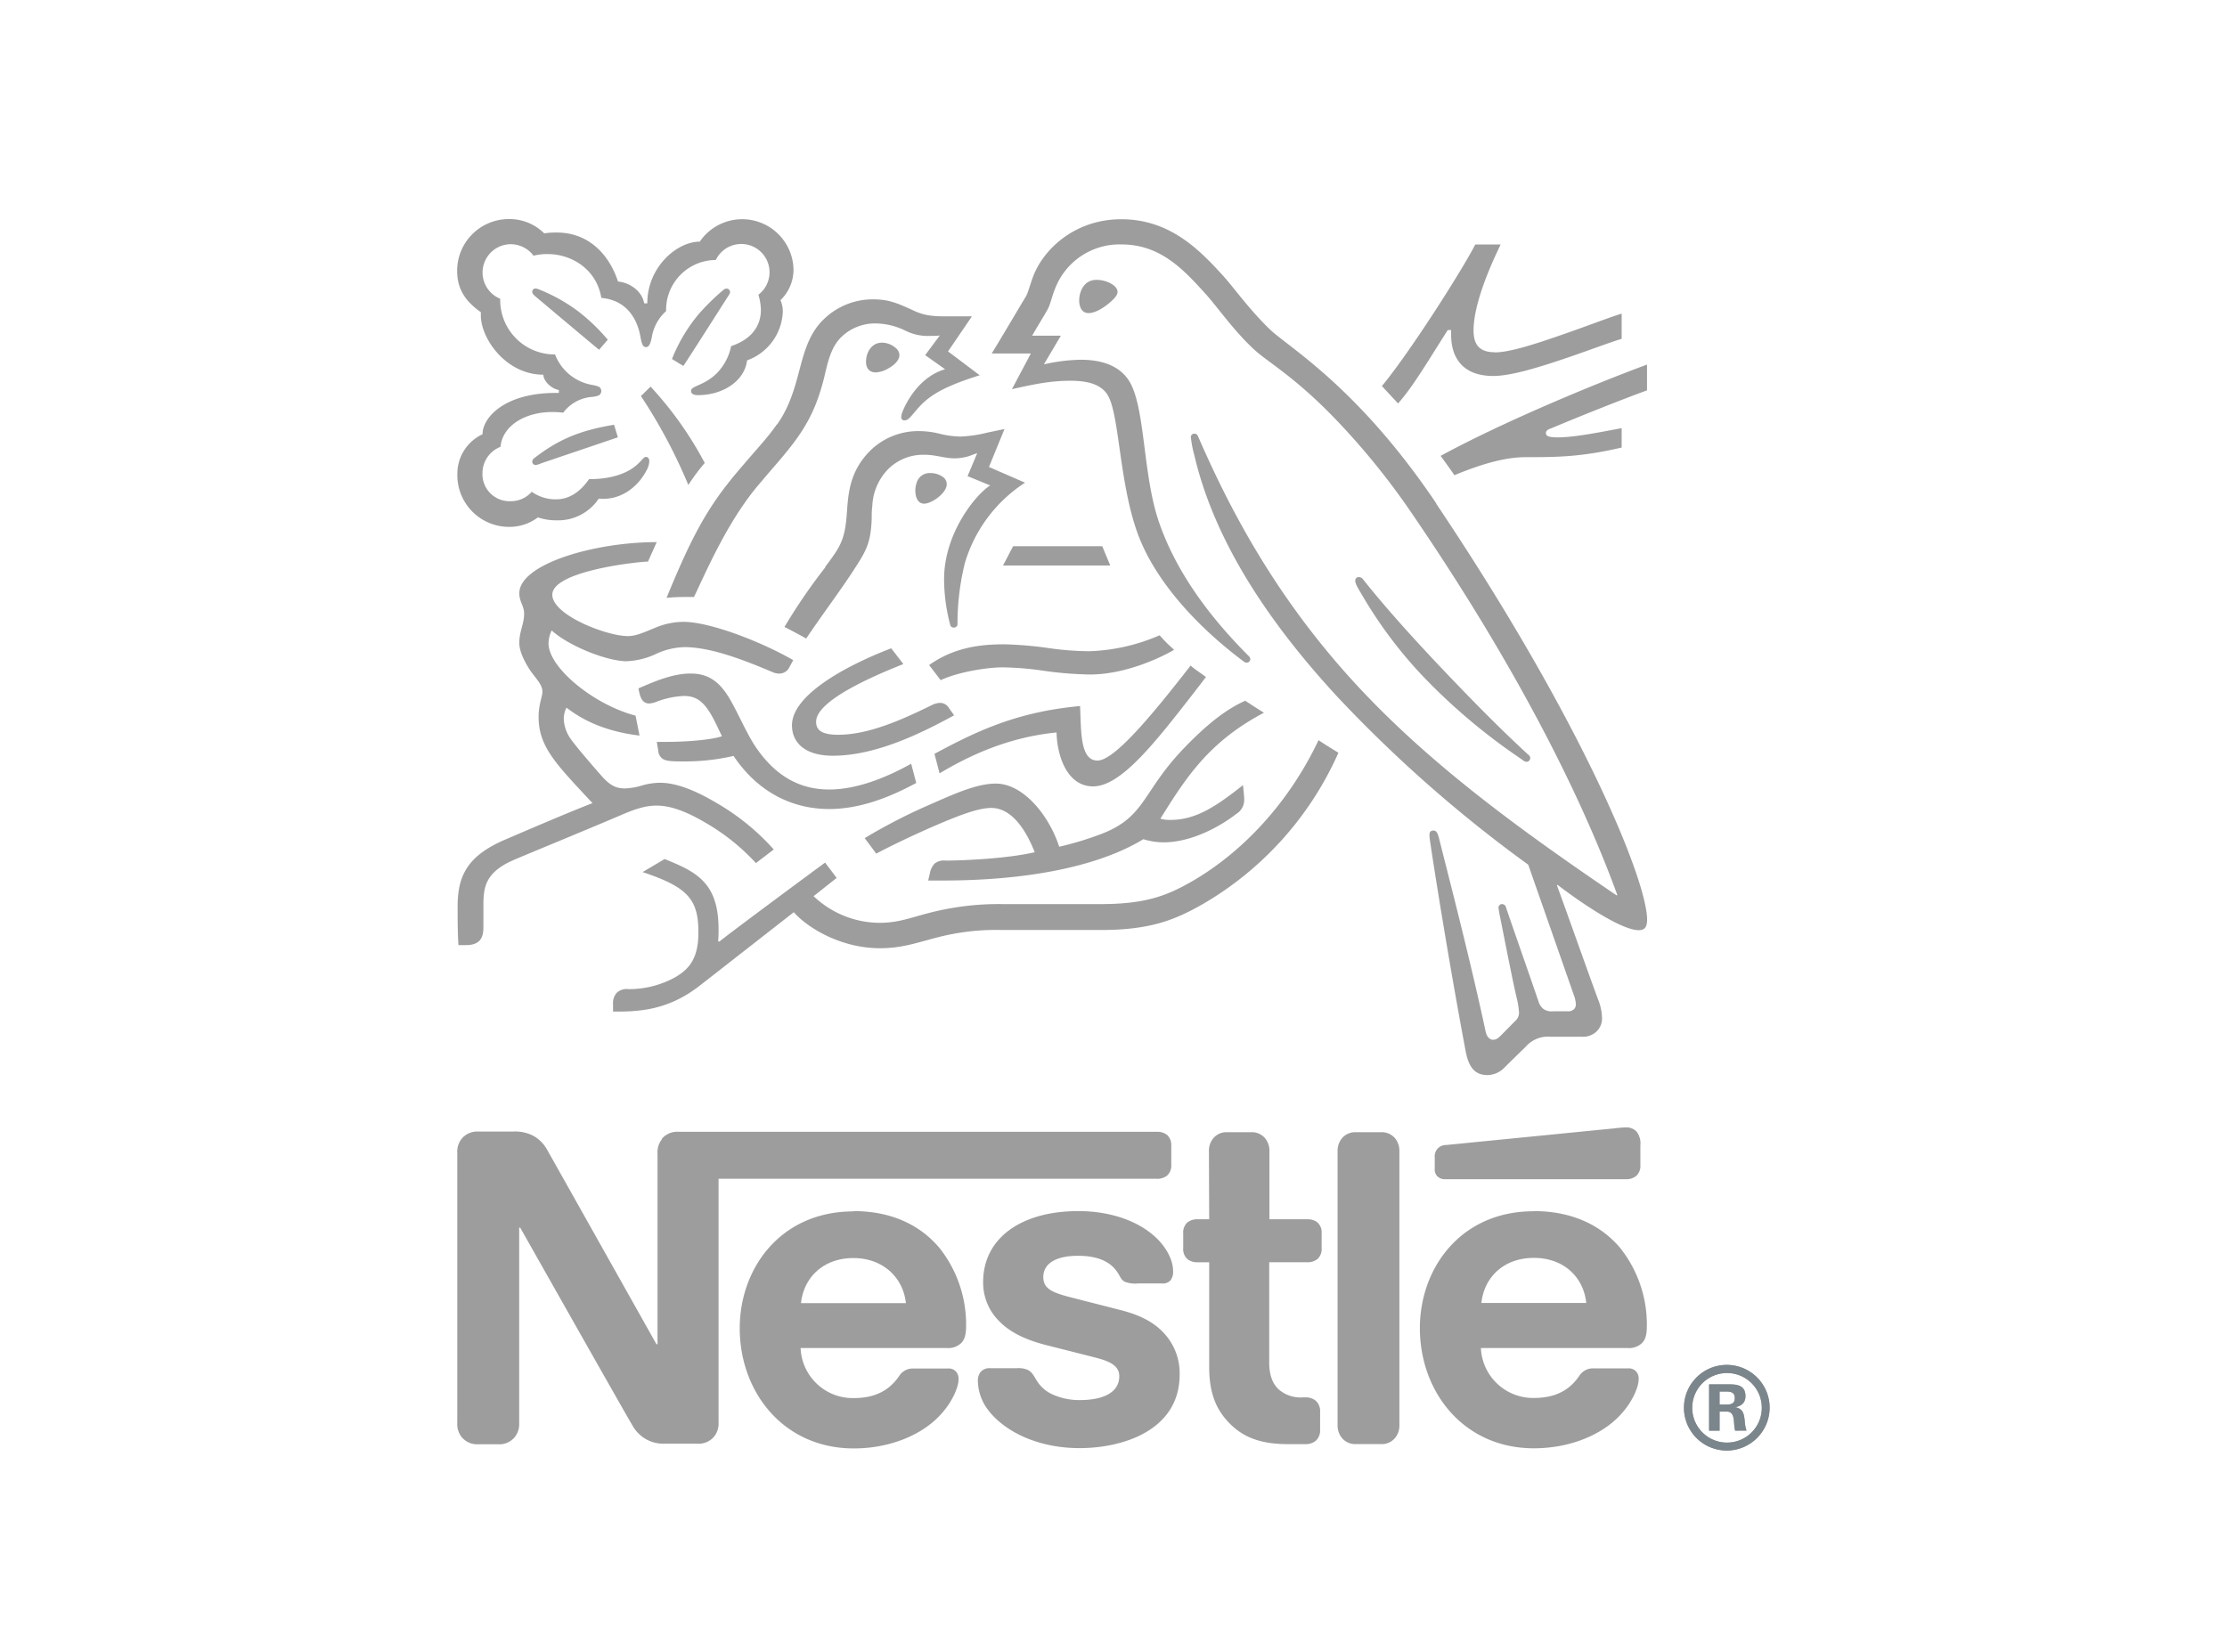 <?xml version="1.0" encoding="UTF-8"?> <svg xmlns="http://www.w3.org/2000/svg" id="Layer_1" data-name="Layer 1" viewBox="0 0 512 380"><defs><style>.cls-1{fill:#9d9d9d;}.cls-2{fill:#7b868c;}</style></defs><path class="cls-1" d="M152.17,262a4.77,4.77,0,0,0-1,3.33v43.79h-.25s-24-42.73-25.13-44.71a8.17,8.17,0,0,0-2.94-3.08,8.89,8.89,0,0,0-4.87-1.11H110a4.65,4.65,0,0,0-3.81,1.59,4.78,4.78,0,0,0-1.06,3.33v62.07a4.78,4.78,0,0,0,1.06,3.33,4.62,4.62,0,0,0,3.81,1.59h4.49a4.62,4.62,0,0,0,3.81-1.59,4.78,4.78,0,0,0,1.06-3.33V282.32h.24S144.5,326.4,145.52,328a8.06,8.06,0,0,0,7.14,4h7.67a4.62,4.62,0,0,0,3.81-1.59,4.78,4.78,0,0,0,1.06-3.33v-56H266a3.53,3.53,0,0,0,2.37-.78,3.16,3.16,0,0,0,.91-2.5v-4.25a3.17,3.17,0,0,0-.91-2.51,3.58,3.58,0,0,0-2.37-.77H156a4.66,4.66,0,0,0-3.82,1.59m178-146.14C312.21,89.05,296.44,80,292,75.79c-4.87-4.68-8.59-10-10.95-12.54C275.79,57.51,269,50.42,257.8,50.42c-10.8,0-17.94,7-20.26,13.12-.67,1.73-1.2,3.86-1.68,4.63C234.8,69.9,230,78.06,228,81.29H237l-4.35,8.2c5.07-1.11,8.69-1.93,13.51-1.93,4.29,0,7.38,1,8.73,3.71,2.51,5,2.51,20.21,6.75,31.64,4,10.76,13.61,21.27,24.46,29.33a.85.85,0,0,0,.48.14.82.82,0,0,0,.87-.77.93.93,0,0,0-.34-.72c-9.07-9.07-16.45-19.1-20.4-30.1C262.77,110.08,263.4,95,260,88.33c-2.27-4.44-7.09-5.6-11.52-5.6A40.41,40.41,0,0,0,240,83.79l3.9-6.6H237.3c1.4-2.46,2.85-4.73,3.57-6.08.63-1.16.87-2.6,1.64-4.58A15.87,15.87,0,0,1,257.8,56.21c9.07,0,14.37,5.83,19.63,11.67,2.42,2.7,6.37,8.34,10.95,12.54,3.14,2.89,9.12,6.12,18.33,15.63a166.58,166.58,0,0,1,18,22.18c23.29,34.1,38.59,64.15,47.12,87.59l-.14.1c-24.46-16.59-45.63-32.27-62.7-51.61-12.11-13.75-22.62-29.66-31.79-50-.63-1.35-1.15-2.6-1.74-3.91-.23-.53-.48-.67-.86-.67a.79.79,0,0,0-.82.82,26.63,26.63,0,0,0,.77,4c4.87,21,18.37,39.89,32.8,55.56a308.48,308.48,0,0,0,44,38.74l10.42,29.8a7.55,7.55,0,0,1,.53,2.22,1.57,1.57,0,0,1-.48,1.26,2,2,0,0,1-1.54.43h-3.14a3.3,3.3,0,0,1-2.36-.58,3.6,3.6,0,0,1-1.06-1.64c-.92-2.8-6.42-18.47-7.48-21.66a.94.94,0,0,0-.92-.77.81.81,0,0,0-.81.82,20.28,20.28,0,0,0,.38,2.17c1.4,7.14,3,15.15,3.71,18.19a20.65,20.65,0,0,1,.63,3.66,2.51,2.51,0,0,1-.92,2.08l-3.23,3.28c-.77.77-1.2,1-1.83,1s-1.4-.53-1.69-1.88c-3.66-17.12-9.21-38.34-10.66-44.23-.33-1.3-.58-2-1.35-2s-.91.48-.91,1.06a11.41,11.41,0,0,0,.14,1.35c.87,6.07,4.39,28.21,8.2,48.42.68,3.47,2,5.4,5,5.4a5.51,5.51,0,0,0,3.86-1.68c2-2,2.55-2.51,4.92-4.83a6.81,6.81,0,0,1,5.73-2.31h7.14a4.48,4.48,0,0,0,3.43-1.21,4.13,4.13,0,0,0,1.25-3.18,12,12,0,0,0-.91-4.2c-1.84-4.92-7.72-21.56-9.46-26.24l.15-.09c6,4.58,14.81,10.42,18.66,10.42,1.21,0,1.93-.53,1.93-2.41,0-8.88-14.76-45.39-48.47-95.65m-134,162.73c-16.73,0-26.14,13.07-26.14,26.87,0,14.71,10.08,27.64,26.24,27.64,8.05,0,16-3,20.49-8.4,2-2.31,3.58-5.54,3.58-7.52a2.5,2.5,0,0,0-.53-1.69,2.32,2.32,0,0,0-2-.77h-7.77a3.72,3.72,0,0,0-3.37,1.74c-2.27,3.32-5.55,5.06-10.38,5.06A12,12,0,0,1,184.06,310h33.57a4.35,4.35,0,0,0,3.27-1.06c.82-.77,1.21-1.88,1.21-3.95A28.31,28.31,0,0,0,216,287c-4.25-5.06-10.71-8.49-19.83-8.49m51.75,0c-13.21,0-21.89,6.27-21.89,16.31a12.43,12.43,0,0,0,3.42,8.73c2.46,2.65,6,4.48,11.09,5.78l11.05,2.8c3,.77,5.74,1.69,5.74,4.34,0,4.1-4.34,5.5-9,5.5a14.9,14.9,0,0,1-6.56-1.4,8.15,8.15,0,0,1-3.33-2.94c-.72-1.11-1-1.93-2.07-2.56a5.27,5.27,0,0,0-2.61-.43h-6a2.71,2.71,0,0,0-2.36.92,3.3,3.3,0,0,0-.58,2.07,11.34,11.34,0,0,0,2.27,6.51c3.66,4.92,11.33,8.88,21.12,8.88s23-4,23-16.93a13.58,13.58,0,0,0-2.75-8.49c-2.27-2.94-5.5-5-11-6.37l-10.94-2.8c-4.54-1.15-6.66-2-6.66-4.77s2.41-4.87,8-4.87c3.29,0,6.28.72,8.21,2.75,1.58,1.69,1.3,2.55,2.55,3.23a6.7,6.7,0,0,0,3,.38h5.45a2.43,2.43,0,0,0,2-.67,3.19,3.19,0,0,0,.63-2.22c0-2.51-1.64-5.74-4.54-8.2-3.86-3.33-9.93-5.55-17.27-5.55M164.57,59.78a6.5,6.5,0,1,1,9.79,8,13.38,13.38,0,0,1,.58,3.43c0,4-2.41,6.9-6.85,8.39a12.41,12.41,0,0,1-3.38,6.32c-2.89,2.8-5.83,2.8-5.83,3.95,0,.63.43,1,1.64,1,5.35,0,10.61-3,11.24-8a12.39,12.39,0,0,0,8.2-11,6.14,6.14,0,0,0-.53-2.84,9.71,9.71,0,0,0,3-7.09,11.8,11.8,0,0,0-21.55-6.37c-5.26,0-12.06,5.84-12.06,14.18h-.73c-.48-2.89-3.47-4.82-6-5-2-6.08-6.61-11.28-14.13-11.28a18.4,18.4,0,0,0-2.84.19,11.35,11.35,0,0,0-8.11-3.28,11.88,11.88,0,0,0-11.91,11.91c0,4.15,1.88,7,5.45,9.5,0,0,0,.53,0,.77,0,5.31,5.79,13.61,14.37,13.61,0,1.35,1.69,3.18,3.57,3.52v.67h-.72c-11.82,0-16.83,5.69-16.83,9.5a10,10,0,0,0-5.79,9,11.89,11.89,0,0,0,12.2,12.3,10.8,10.8,0,0,0,6.32-2.18,13.09,13.09,0,0,0,4.34.68,11.21,11.21,0,0,0,9.65-5,8.17,8.17,0,0,0,1.11.05c4.24,0,7.91-2.8,9.83-6.46a4.84,4.84,0,0,0,.68-2.17c0-.54-.24-1-.77-1s-.77.63-2,1.74c-2.7,2.46-6.85,3.37-11.09,3.37-2.07,3-4.63,4.64-7.57,4.64a9.51,9.51,0,0,1-5.6-1.74,6.38,6.38,0,0,1-4.82,2.17,6.23,6.23,0,0,1-6.51-6.51,6.51,6.51,0,0,1,4.15-6c.43-4.78,5.54-8,11.91-8a21.78,21.78,0,0,1,2.51.15,9.11,9.11,0,0,1,6.55-3.62,6,6,0,0,0,1.6-.34,1.16,1.16,0,0,0,.05-2,6.59,6.59,0,0,0-1.6-.43,11.14,11.14,0,0,1-8.48-7A12.51,12.51,0,0,1,115,69.13V68.7a6.51,6.51,0,0,1,2.41-12.54,6.59,6.59,0,0,1,5.26,2.65,12.18,12.18,0,0,1,3.28-.38c5.4,0,11.19,3.42,12.3,10.08,6.94.62,8.58,6.51,9,9,.25,1.25.44,2.31,1.26,2.31s1.06-1,1.35-2.27a10.15,10.15,0,0,1,3.28-6,11.47,11.47,0,0,1,11.43-11.76M278,280.39h-2.7a3.57,3.57,0,0,0-2.36.77,3.13,3.13,0,0,0-.91,2.51V287a3.12,3.12,0,0,0,.91,2.51,3.57,3.57,0,0,0,2.36.77H278v24.07c0,6.18,1.69,10,4.83,13.12,2.89,2.85,6.65,4.63,13.21,4.63h4.1a3.54,3.54,0,0,0,2.36-.77,3.18,3.18,0,0,0,1-2.51v-4.2a3.17,3.17,0,0,0-1-2.5,3.54,3.54,0,0,0-2.36-.77h-.58a7.68,7.68,0,0,1-5.59-1.84c-1.45-1.35-2.17-3.42-2.17-6.12V290.27h8.78a3.57,3.57,0,0,0,2.36-.77,3.12,3.12,0,0,0,.91-2.51v-3.32a3.13,3.13,0,0,0-.91-2.51,3.57,3.57,0,0,0-2.36-.77h-8.73V264.66a4.42,4.42,0,0,0-1-2.89,3.93,3.93,0,0,0-3.23-1.4h-5.45a3.91,3.91,0,0,0-3.23,1.4,4.42,4.42,0,0,0-1,2.89Zm29.52,47.41a4.47,4.47,0,0,0,1,2.89,3.94,3.94,0,0,0,3.23,1.4h5.75a3.94,3.94,0,0,0,3.23-1.4,4.42,4.42,0,0,0,1-2.89V264.67a4.43,4.43,0,0,0-1-2.9,3.94,3.94,0,0,0-3.23-1.4h-5.75a3.94,3.94,0,0,0-3.23,1.4,4.48,4.48,0,0,0-1,2.9ZM178.61,97.59c-2.27,3.23-3.91,4.82-9.07,10.9-6.8,8.05-10.37,14.56-16.3,29a38.78,38.78,0,0,1,3.9-.2c.77,0,1.4,0,2.41,0l.73-1.54c3.32-7.14,7.81-16.79,14.08-24.21l2.17-2.56C183,101.5,187,97,189.51,86.69c.86-3.67,1.59-7,4.05-9.31a11.15,11.15,0,0,1,7.86-3,16,16,0,0,1,6.8,1.69A11.47,11.47,0,0,0,214,77.24c.87,0,1.49,0,2.07-.1l-3.37,4.53,4.58,3.24c-5.74,1.68-8.78,7.23-9.79,9.78a3.69,3.69,0,0,0-.29,1.21.7.7,0,0,0,.77.77c.63,0,1.11-.48,1.93-1.44,2.8-3.38,5-5.69,15.34-8.93l-7.28-5.49,5.49-8.06h-5.15c-3.29,0-5.46,0-8.3-1.35-3.86-1.79-5.84-2.56-9.26-2.56a16.13,16.13,0,0,0-11.15,4.39c-3.61,3.33-4.72,7.77-6,12.64-1,3.76-2.22,7.91-4.92,11.72m11.09,32.85a132.6,132.6,0,0,0-9.41,13.74c.92.44,4,2.08,5,2.66,3.33-5,8-11.2,11-15.87,2.76-4.25,3.87-6.08,4.06-11.77,0-1,0-1.88.14-2.8a12.82,12.82,0,0,1,3.81-8.68,11.42,11.42,0,0,1,8.06-3.14c2.89,0,4.58.82,7.09.82a11.21,11.21,0,0,0,4.24-.87l.92-.33-2.22,5.3,5.21,2.13c-3.33,2.07-10.61,11-10.61,21.55a41.24,41.24,0,0,0,1.4,10.47.79.79,0,0,0,.82.67.82.82,0,0,0,.87-.82l0-1.1a58.4,58.4,0,0,1,1.69-12.93A33.34,33.34,0,0,1,235.66,111l-8.29-3.61,3.57-8.73-3.91.82a30,30,0,0,1-6.17.91,20.77,20.77,0,0,1-4.73-.62,19.8,19.8,0,0,0-5-.63,15.77,15.77,0,0,0-10.7,4.15c-5.12,4.87-5.41,10.13-5.74,14.81-.44,6.22-1.6,7.76-5,12.3m123.76,2.94a1.24,1.24,0,0,0-1-.63.8.8,0,0,0-.87.82c0,.68.48,1.5,1.69,3.52a101.28,101.28,0,0,0,13.79,18.38,138,138,0,0,0,20.69,17.75l2.37,1.64a1.52,1.52,0,0,0,.87.38.89.89,0,0,0,.82-.87.91.91,0,0,0-.39-.72c-7-6.41-14.61-14.23-21.7-21.75-5.55-5.93-11.24-12.21-16.26-18.52M184.15,299.68c.63-5.93,5.16-10.37,12.06-10.37,6.75,0,11.43,4.44,12.06,10.37Zm-25.9-188.15a46.66,46.66,0,0,1,3.77-5.07,82.45,82.45,0,0,0-12.45-17.55l-2.22,2.17a120.8,120.8,0,0,1,10.9,20.45M122.9,68c-.43-.39-.53-.63-.53-.92a.72.72,0,0,1,.77-.73,1.68,1.68,0,0,1,.63.15,39.07,39.07,0,0,1,9.31,5.21,44.09,44.09,0,0,1,6.65,6.41l-2,2.32C135.2,78.34,127.1,71.54,122.9,68m34.2,16.15-2.61-1.59a37.88,37.88,0,0,1,6.22-10.42A55,55,0,0,1,165.92,67c.43-.34.67-.63,1.11-.63a.81.81,0,0,1,.82.78,1.44,1.44,0,0,1-.29.72c-2.94,4.58-8.68,13.65-10.46,16.3m-32.7,22.38a3.91,3.91,0,0,1-1.26.39.76.76,0,0,1-.77-.77,1,1,0,0,1,.48-.82c5.93-4.63,11.14-6.47,18.33-7.67l.87,2.89ZM248.11,69.09c0-1.69.86-4.73,4-4.73A6.87,6.87,0,0,1,255,65c1.15.53,1.93,1.3,1.93,2.12s-.87,1.73-2.18,2.79S251.68,72,250.28,72c-1.69,0-2.17-1.59-2.17-2.94m-49,14.08c0-2.08,1.26-4.34,3.67-4.34a4.86,4.86,0,0,1,3.23,1.3,2.07,2.07,0,0,1,.77,1.54c0,1.16-1.11,2.27-2.41,3a6.36,6.36,0,0,1-3,1c-1.49,0-2.27-.92-2.27-2.51m11.34,29.76a5,5,0,0,1,.24-1.64,3.11,3.11,0,0,1,3.23-2.46,4.81,4.81,0,0,1,2.75.82,2,2,0,0,1,1,1.73c0,2.08-3.47,4.49-5.21,4.49-1.25,0-2-1.21-2-2.94M373.85,271.18a3.52,3.52,0,0,0,2.36-.78,3.13,3.13,0,0,0,.92-2.5v-4.49a4.36,4.36,0,0,0-.92-3.23,3.19,3.19,0,0,0-2.36-.92,28.14,28.14,0,0,0-2.85.24l-38.49,3.81a2.58,2.58,0,0,0-2.65,2.85v2.51a2.36,2.36,0,0,0,.53,1.78,2.46,2.46,0,0,0,1.93.73Zm-21.27,7.37c-16.74,0-26.14,13.07-26.14,26.87,0,14.71,10.07,27.64,26.23,27.64,8.06,0,16-3,20.5-8.4,2-2.31,3.57-5.54,3.57-7.52a2.45,2.45,0,0,0-.53-1.69,2.31,2.31,0,0,0-2-.77h-7.76a3.73,3.73,0,0,0-3.38,1.74c-2.26,3.32-5.54,5.06-10.37,5.06A12,12,0,0,1,340.47,310h33.67a4.39,4.39,0,0,0,3.28-1.06c.82-.77,1.2-1.88,1.2-3.95A28.31,28.31,0,0,0,372.5,287c-4.25-5.06-10.81-8.49-19.92-8.49m-12,21.13c.63-5.93,5.16-10.37,12.06-10.37s11.43,4.44,12.05,10.37ZM191.48,173.79c-6.51,0-9.4-3.08-9.4-7,0-6.85,12-13.55,22.81-17.7l2.8,3.62c-6.66,2.65-20.06,8.34-20.06,13.26,0,1.74,1,3,5.06,3,7,0,14.61-3.42,21.61-6.85a4.44,4.44,0,0,1,1.73-.48,2.37,2.37,0,0,1,2.18,1.26l1.15,1.59c-8.15,4.48-18.33,9.3-27.88,9.3m18,1.84c-6.37,3.57-13,5.93-18.81,5.93-6.51,0-12.3-2.8-17.13-10.08-2-3.09-3.61-6.95-5.54-10.37-2.32-4.05-4.83-6.22-9.22-6.22-4,0-7.91,1.64-12,3.42l.19.92c.34,1.5.92,2.55,2.31,2.55a5.44,5.44,0,0,0,1.6-.38,19.85,19.85,0,0,1,6.36-1.35c3.62,0,5.36,2.12,7.82,7.33l.91,1.93c-2.51.87-8.39,1.3-12.78,1.3H151l.34,2.08a2.38,2.38,0,0,0,1.2,1.93c.87.43,2.12.48,4.29.48a49.75,49.75,0,0,0,11.82-1.26c5.93,8.83,14.08,12.21,22,12.21,6.7,0,13.5-2.46,20-6ZM216,177.8l-1.16-4.44c9.93-5.35,19-9.64,33.47-11,.29,5.54-.09,12.54,4,12.54,3.77,0,12-9.7,21.42-21.85.87.82,2.27,1.68,3.52,2.65l-2.41,3.14c-9.21,11.86-17.07,22-23.54,22-6,0-8.29-7.09-8.39-12.4-9.21.92-17.89,4-26.91,9.41M343.61,81c-3.77,0-4.83-2.08-4.83-5,0-6.08,3.81-14.81,6.23-19.77h-5.84c-3,5.88-15,24.74-21.46,32.55l3.71,4c3.47-3.86,7.28-10.42,11.43-16.88h.77c0,.33,0,.72,0,1.06,0,5.45,2.79,9.5,9.69,9.5,4.24,0,10.9-2.12,17.17-4.25,5.21-1.78,10-3.61,12.35-4.29V72.12c-2.7.82-8.2,2.95-13.89,4.92-6,2.08-11.87,4-15.29,4m12.87,17.51c5.79-2.46,16.16-6.61,22.14-8.78V83.84c-12,4.44-33.08,13.17-47.46,21,.39.49,2.9,4,3.18,4.44,6.08-2.51,11.53-4.15,16.45-4.15,6.9,0,12.54,0,22-2.21V98.46c-5.31,1-11,2.12-14.62,2.12-2.17,0-2.79-.29-2.79-1,0-.44.28-.73,1.1-1.06M230.6,130.05h24.65l-1.84-4.44H232.92Zm-86.48,22a17.34,17.34,0,0,0,6.75-1.69,16.39,16.39,0,0,1,6.47-1.54c6.17,0,13.79,3,20.49,5.83a3.54,3.54,0,0,0,1.26.25,2.57,2.57,0,0,0,2.41-1.5l.87-1.59C175,147.56,163.22,143,157.1,143a17.09,17.09,0,0,0-6.76,1.49c-2.17.87-4.05,1.79-6,1.79-4.87,0-17.36-4.83-17.36-9.51,0-5.5,19.87-7.62,22-7.62l2-4.48c-14.42,0-31.59,5.06-31.59,11.77,0,1.93,1.11,2.89,1.11,4.68,0,2.4-1.11,4.05-1.11,6.75,0,1.78,1.06,4.05,2.31,6s3,3.42,3,5.16c0,1.3-.87,2.84-.87,5.88,0,6.51,3.71,10.47,10.94,18.23l1.45,1.55c-6,2.31-17.12,7.13-19.72,8.24-9,3.77-11.29,8.35-11.29,15.58,0,2.8,0,6,.19,8.83h1.74c3.61,0,4-2.17,4-4.25,0-1.39,0-3,0-4.72,0-4,.2-7.58,6.66-10.47,2.6-1.16,15.39-6.37,24.89-10.42,2.79-1.2,5.4-2.22,8.29-2.22,3.23,0,7,1.4,11.58,4.15a48.75,48.75,0,0,1,11.23,9.07l4.1-3.13a53.48,53.48,0,0,0-13.26-10.76c-4.87-2.89-9.21-4.58-12.88-4.58a15.27,15.27,0,0,0-4,.58,15.42,15.42,0,0,1-4.05.72c-1.79,0-3.28-.43-5.45-2.94-.82-.92-6-6.85-7.14-8.59a8.34,8.34,0,0,1-1.49-4.39,5.49,5.49,0,0,1,.62-2.65c4.49,3.47,10,5.6,16.79,6.42l-.92-4.59c-9.7-2.55-20-11.09-20-16.59a6.94,6.94,0,0,1,.73-3c3.76,3.47,12.58,7.09,17.36,7.09m69.41.87c6.07-4.29,12.34-4.77,17.41-4.77a87,87,0,0,1,10.37.91,67.56,67.56,0,0,0,9.06.68,44,44,0,0,0,16.16-3.67,31.7,31.7,0,0,0,3.33,3.33c-1.4.87-10.27,5.69-19.34,5.69a82.8,82.8,0,0,1-11.09-.92,70.84,70.84,0,0,0-9.07-.72c-3.33,0-10,1-14.18,2.94Zm89.56,17.22c-7.23,15.24-18.23,26.33-29.52,32.75-5.35,3-10.17,5-20.59,5H230.46A63.8,63.8,0,0,0,213.38,210c-4.24,1.11-6.94,2.22-11.24,2.22a22.17,22.17,0,0,1-15.09-6.13l5.3-4.2-2.65-3.52c-1.54,1.11-20.4,15.05-24.36,18.19l-.24-.15a25.19,25.19,0,0,0,.1-2.7c0-10.61-4.92-13.17-12.4-16.16l-5.06,3c10.27,3.43,12.83,6.18,12.83,13.85,0,6.07-2.17,8.48-5.31,10.32a22,22,0,0,1-10.76,2.75,3.36,3.36,0,0,0-2.69.82,3.57,3.57,0,0,0-.87,2.65v1.69h1.2c6.46,0,12.45-1,19-6.17l21.36-16.69c3,3.47,10.71,8.29,19.78,8.29,5.11,0,8.39-1.25,13.12-2.46a53.54,53.54,0,0,1,15.05-1.73h22.62c11.57,0,17.17-2.41,23.34-5.89a75.72,75.72,0,0,0,31.3-34.87c-1.69-1.06-3.28-2-4.63-2.94m-36.32,18.13c5.84-9.35,11.05-17.65,23.83-24.4-1.35-.82-3.28-2.08-4.29-2.75-5,2.17-9.89,6.51-14.09,10.9-9.64,10-8.77,15.82-19,19.73a74.22,74.22,0,0,1-9.69,2.94c-2.37-7.29-8.3-14.52-14.57-14.52-4.34,0-9.36,2.27-15.15,4.82a128.26,128.26,0,0,0-15,7.72l2.66,3.57c2-1.11,7.86-4,13.69-6.51,5.07-2.17,9.65-4,12.74-4,5,0,8.2,5.65,10,10.18-6.51,1.54-17.22,1.93-20.45,1.93a3.44,3.44,0,0,0-2.55.67,4.3,4.3,0,0,0-1.11,2.27l-.39,1.64h3.47c18,0,35.07-2.84,46-9.5a16.14,16.14,0,0,0,4.63.72c6.26,0,12.73-3.42,16.78-6.56a3.75,3.75,0,0,0,1.78-3.23,14,14,0,0,0-.09-1.49l-.19-1.88c-5.8,4.58-10.61,8-16.6,8a8.14,8.14,0,0,1-2.46-.29"></path><path class="cls-1" d="M397.05,333.58a9.85,9.85,0,1,1,9.8-9.86A9.88,9.88,0,0,1,397.05,333.58Zm0-17.83a8,8,0,1,0,8,8A8,8,0,0,0,397.05,315.75ZM398.93,329c-.52-1.51.21-4.38-1.93-4.38h-1.66V329h-2.41V318.36h4.75c1.93,0,3.61.36,3.61,2.71,0,1.56-1,2.29-2.41,2.55,2.87.42,1.83,3.29,2.66,5.37Zm-2.19-9h-1.4v3h1.5c1.11,0,2-.16,2-1.51S397.84,320,396.74,320Z"></path><path class="cls-2" d="M397.05,333.58a9.85,9.85,0,1,1,9.8-9.86A9.88,9.88,0,0,1,397.05,333.58Zm0-17.83a8,8,0,1,0,8,8A8,8,0,0,0,397.05,315.75ZM398.93,329c-.52-1.51.21-4.38-1.93-4.38h-1.66V329h-2.41V318.36h4.75c1.93,0,3.61.36,3.61,2.71,0,1.56-1,2.29-2.41,2.55,2.87.42,1.83,3.29,2.66,5.37Zm-2.19-9h-1.4v3h1.5c1.11,0,2-.16,2-1.51S397.84,320,396.74,320Z"></path></svg> 